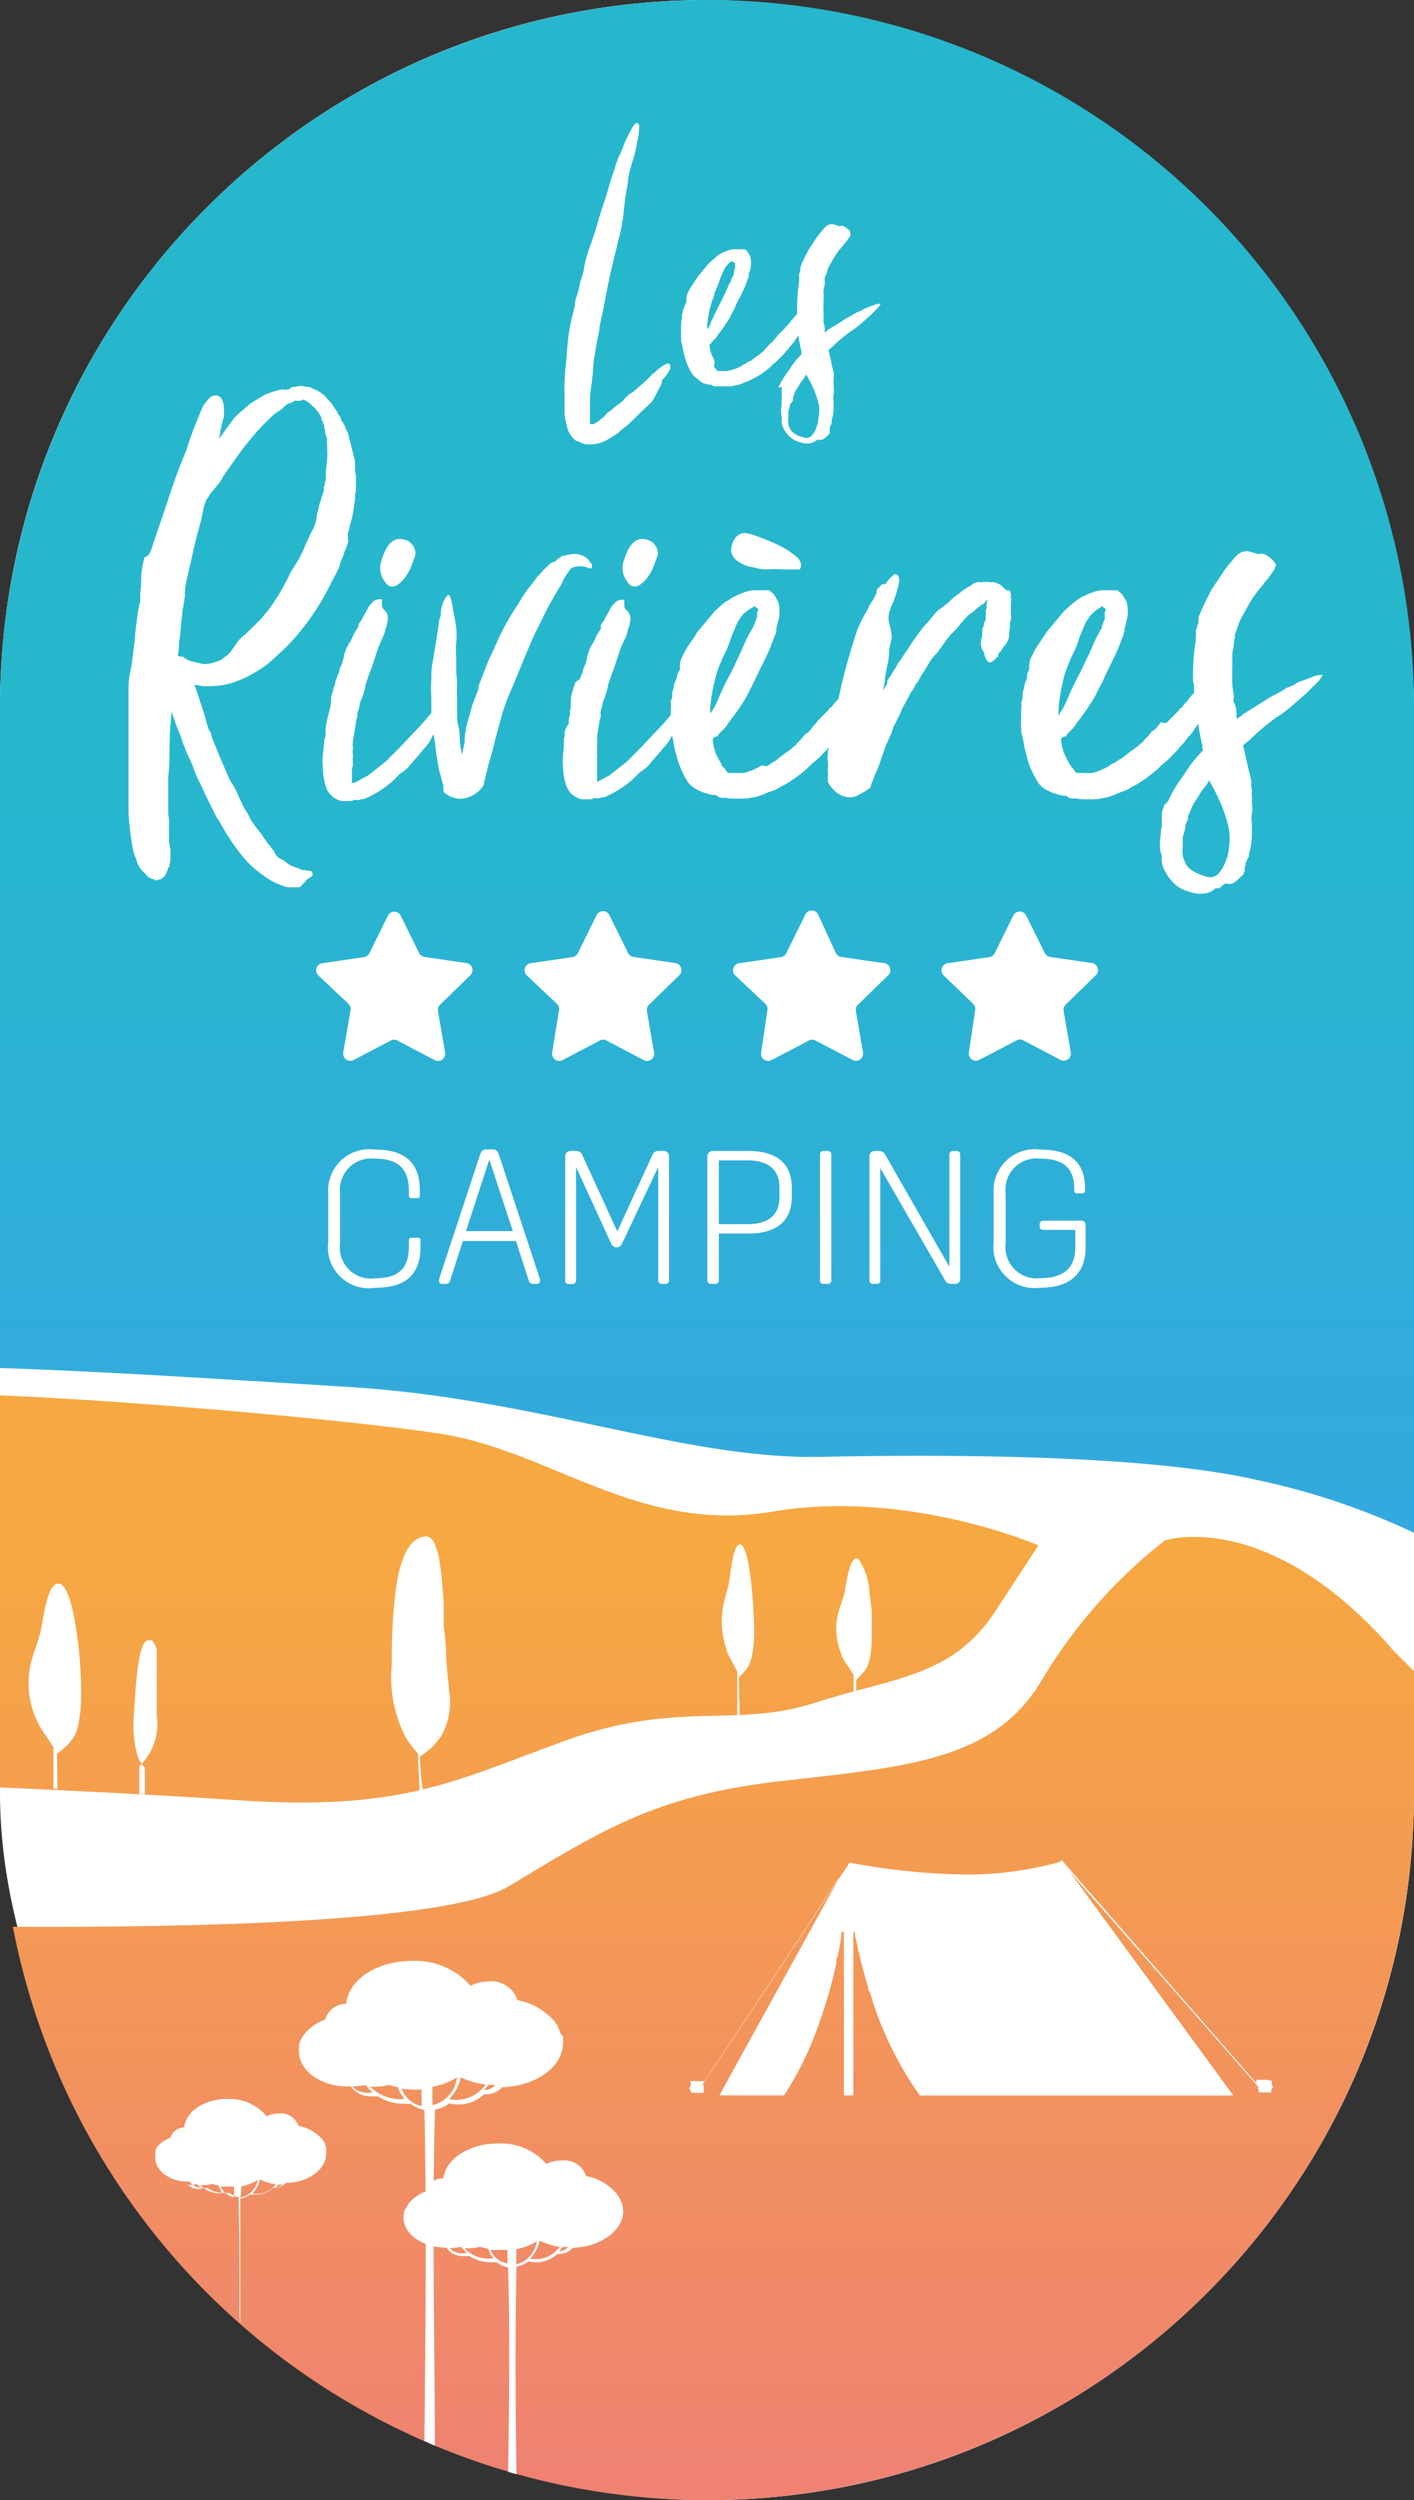 <svg xmlns="http://www.w3.org/2000/svg" xmlns:xlink="http://www.w3.org/1999/xlink" viewBox="0 0 81.2 143.54" width="81.2px" height="143.54px"><rect x="0" y="0" width="81.2" height="143.54" fill="#333333" stroke="none"/><defs><style>.a{fill:#fff;}.b{fill:url(#a);}.c{fill:url(#b);}.d{fill:url(#c);}</style><linearGradient id="a" x1="40.97" y1="88.74" x2="40.97" y2="142.09" gradientUnits="userSpaceOnUse"><stop offset="0" stop-color="#f6a841"/><stop offset="1" stop-color="#ef8272"/></linearGradient><linearGradient id="b" x1="29.81" y1="88.74" x2="29.81" y2="142.09" xlink:href="#a"/><linearGradient id="c" x1="40.6" y1="89.95" x2="40.6" gradientUnits="userSpaceOnUse"><stop offset="0" stop-color="#35a8e0"/><stop offset="0.52" stop-color="#26b7cd"/></linearGradient></defs><rect class="a" width="81.2" height="143.54" rx="40.6"/><path class="b" d="M79.74,94.44c-7.09-7.92-12.85-6-12.85-6a29.14,29.14,0,0,0-7,7.91c-2.73,4.75-7.84,5.08-15,5.9S34.68,105,29.23,108.29c-3.44,2.07-18.11,2.38-28.49,2.33A40.6,40.6,0,0,0,40.6,143.54h0a40.6,40.6,0,0,0,40.6-40.6v-7C80.6,95.34,80,94.79,79.74,94.44Z"/><path class="c" d="M32.5,99.92c6.41-2.32,9.7-.68,14.3-2.16s7.89-1.48,10.36-5.26l2.47-3.78s-7.51-3.25-15.24-1.94-12.72-3.49-19.13-4.47C21,81.64,8.47,80.46,0,80.11v22.51c4.06.18,9,.42,13.59.73C23.13,104,26.08,102.25,32.5,99.92Z"/><path class="d" d="M47.16,83.64C55,83.48,65.9,83.56,72,84.93A40.88,40.88,0,0,1,81.2,88V40.6A40.6,40.6,0,0,0,40.61,0h0A40.6,40.6,0,0,0,0,40.6V78.54c6.23.2,14.31.74,19.9,1.08C30.85,80.27,39.32,83.81,47.16,83.64Z"/><path class="a" d="M36.76,23.7l-.43.43a5.19,5.19,0,0,1-.49.43,2.75,2.75,0,0,0-.26.22,1.1,1.1,0,0,1-.25.19l-.33.2a1.41,1.41,0,0,1-.32.17,1.45,1.45,0,0,1-.29.11l-.36.06h-.41a2.11,2.11,0,0,1-.41-.17.43.43,0,0,1-.28-.17c-.06-.07-.12-.13-.17-.2a2.6,2.6,0,0,1-.13-.24,4.78,4.78,0,0,1-.14-.55,2,2,0,0,1-.07-.54V22.56a2.74,2.74,0,0,1,0-.5c0-.61.09-1.2.13-1.76s.09-1,.14-1.31a8,8,0,0,1,.17-.82,8,8,0,0,0,.17-.79c0-.18.09-.36.14-.54s.09-.37.13-.55.1-.31.14-.46a2.36,2.36,0,0,0,.1-.46,7.36,7.36,0,0,1,.31-1.13c.18-.52.35-1,.5-1.54s.31-1,.49-1.53c.07-.25.14-.51.22-.77s.17-.52.26-.77a1.33,1.33,0,0,1,.14-.41c0-.11.1-.25.17-.41s.13-.33.2-.51.28-.62.43-.89.27-.39.36-.34.09.17.08.39a3.57,3.57,0,0,1-.12.73,5.71,5.71,0,0,1-.18.82c-.08.28-.15.48-.19.62a6.27,6.27,0,0,0-.14.65c0,.27-.09.58-.14.92s-.09.74-.13,1.13a11.78,11.78,0,0,1-.21,1.16c-.09.34-.17.69-.25,1s-.17.71-.26,1.08c-.11.52-.22,1.05-.32,1.59s-.21,1.06-.33,1.58c0,.28-.09.55-.14.81s-.09.53-.13.8a6.31,6.31,0,0,0-.1.79c0,.27-.05.53-.07.78a7.14,7.14,0,0,0-.11,1.2v.58a2.33,2.33,0,0,0,0,.29,2,2,0,0,1,0,.25v.11a.19.19,0,0,1,.1,0l.1,0a1.78,1.78,0,0,0,.45-.31,1,1,0,0,0,.31-.31l.22-.15.22-.19.15-.12a.61.61,0,0,0,.16-.12,1.26,1.26,0,0,0,.24-.2.5.5,0,0,1,.15-.17,1,1,0,0,0,.15-.14,2.31,2.31,0,0,0,.48-.36l.45-.39.41-.41a.57.57,0,0,0,.13-.1,1.56,1.56,0,0,1,.28-.24,1.41,1.41,0,0,1,.34-.22c.11-.06.19-.07.24,0s.06.24-.07.44a2.67,2.67,0,0,1-.38.48A1,1,0,0,0,38,22a1.39,1.39,0,0,1-.15.3l-.21.41a1.83,1.83,0,0,1-.23.38Z"/><path class="a" d="M39.42,17.35a.24.24,0,0,0,0-.12.35.35,0,0,1,0-.12.68.68,0,0,1,.07-.27c0-.05,0-.09.07-.14s0-.09.07-.14l.22-.34a4,4,0,0,0,.22-.34l.51-.61a2,2,0,0,1,.28-.29l.3-.26,0,0a.2.2,0,0,1,.07-.06l.07-.05a2.91,2.91,0,0,1,.44-.2,1.18,1.18,0,0,1,.48-.1h.2s.12,0,.21,0l.07,0s.06,0,.06,0a.52.52,0,0,1,.24.27.65.65,0,0,1,.11.27,1.69,1.69,0,0,1,0,.45c0,.18-.08.32-.11.41v.1l0,0v0l0,.07a1,1,0,0,1-.07.17q-.1.3-.24.6c-.09.19-.18.38-.28.56s-.13.27-.18.39a3,3,0,0,1-.19.36,3.45,3.45,0,0,1-.22.43l-.26.39a2.07,2.07,0,0,0-.17.24l-.09.1a.48.48,0,0,1-.08.11.81.81,0,0,1-.17.23l-.21.21c0,.05,0,.07,0,.07l-.05,0,0,0s0,0-.05.06v0a1.83,1.83,0,0,0,.2.72.75.75,0,0,1,.07.12A.63.63,0,0,1,41,21a.09.09,0,0,1,0,.06,0,0,0,0,1,0,0l.1.1a.22.22,0,0,0,.14.14h.41s0,0,0,0,0,0,0,0h.1A2.54,2.54,0,0,0,42.6,21a.37.37,0,0,1,.14-.09.31.31,0,0,0,.13-.08l.18-.1.06,0,.07-.07.14-.1.14-.1a2.14,2.14,0,0,0,.27-.21l.1-.08a.17.17,0,0,0,.07-.09l.17-.17.14-.17.1-.07.07-.07.08-.1.09-.1.08-.1a.62.62,0,0,1,.09-.11l.38-.37,0-.07.07,0,.1-.14.1-.1a.23.23,0,0,0,.05-.07s0-.05.06-.07l.2-.24a.33.33,0,0,0,.1-.14l.07-.1.1-.1a.67.67,0,0,0,.11-.14,1,1,0,0,1,.24-.3c.11-.12.2-.16.27-.14a2.19,2.19,0,0,1-.07.65c0,.09-.05.17-.07.25s0,.17-.07.26a2.68,2.68,0,0,1-.12.24.82.82,0,0,1-.12.2.54.54,0,0,1-.06.11A.2.2,0,0,0,46,19l-.07.1a.43.43,0,0,0-.07.1.35.35,0,0,1-.07.12.75.75,0,0,1-.07.12,1,1,0,0,0-.13.21.35.35,0,0,0-.09.1.19.19,0,0,1-.08.07l-.07.1a.43.43,0,0,0-.07.1l-.17.18a1,1,0,0,1-.17.2l-.17.17-.07.07-.1.1-.17.14-.17.17c-.16.14-.32.26-.48.38a3.72,3.72,0,0,1-.52.3,1.91,1.91,0,0,1-.32.16,1.48,1.48,0,0,0-.29.12,2.33,2.33,0,0,1-.32.1l-.36.07h-.12a.25.25,0,0,1-.12,0h-.28a.13.13,0,0,0-.1,0,.41.41,0,0,0-.17,0,.35.35,0,0,1-.14,0,.34.34,0,0,1-.2-.1.14.14,0,0,1-.09,0l-.08,0-.34-.1L40,21.71a1,1,0,0,1-.24-.23,3,3,0,0,1-.27-.51,3.27,3.27,0,0,1-.17-.51,4.35,4.35,0,0,1-.11-.46,2.07,2.07,0,0,0-.1-.43.56.56,0,0,0,0-.17,1.16,1.16,0,0,1,0-.17.31.31,0,0,1,0-.17v-.38a.35.35,0,0,0,0-.2,1.8,1.8,0,0,0,.05-.19,1.11,1.11,0,0,0,0-.19,1.35,1.35,0,0,0,.06-.27,2,2,0,0,1,.11-.28A.58.58,0,0,1,39.42,17.35ZM40.59,19a.09.09,0,0,1,0-.06h0a2.32,2.32,0,0,0,.22-.36c0-.13.11-.25.15-.36s.23-.49.34-.7.23-.45.34-.7.14-.28.19-.41S42,16.15,42,16a2.55,2.55,0,0,0,.14-.24.09.09,0,0,0,0,0s0,0,0-.05v-.07h0a.46.46,0,0,1,.07-.21v0l0,0V15.1h0v0l0,0v0l0,0s-.06,0-.11-.07v0L42,15l-.19.16a1.46,1.46,0,0,0-.34.58,2.26,2.26,0,0,0-.17.43c-.05.14-.11.29-.17.42S41,16.91,41,17a4.14,4.14,0,0,0-.15.41,6.2,6.2,0,0,0-.24,1.33V19Z"/><path class="a" d="M44.69,22.27a4.51,4.51,0,0,1,.61-1,4.57,4.57,0,0,1,.72-.92.19.19,0,0,1,0-.1.26.26,0,0,0,0-.1,5.23,5.23,0,0,1-.12-.57,5.05,5.05,0,0,0-.12-.56l0-.1v-.07l0-.21,0-.06v-.11l0-.2a.13.13,0,0,0,0-.1v-.28a.46.46,0,0,1,0-.2v-.17a7.68,7.68,0,0,1,.11-1.3.07.07,0,0,1,0-.05s0,0,0-.05V16a.28.28,0,0,0,0-.12.35.35,0,0,1,0-.12.47.47,0,0,1,.07-.2s0-.08,0-.1a.34.34,0,0,0,0-.11c.07-.18.14-.35.22-.51l.26-.51.41-.62a2.32,2.32,0,0,1,.22-.3l.26-.31.1-.1a.52.52,0,0,1,.48-.11l.22.07a.15.15,0,0,0,.16,0c.15,0,.34.09.54.34v0l0,0v.07a.22.22,0,0,0,0,.1.09.09,0,0,1,0,.07l-.12.17a1.1,1.1,0,0,0-.09.14,1.26,1.26,0,0,0-.2.24,4.37,4.37,0,0,0-.69,1,2.49,2.49,0,0,0-.22.43c0,.15-.11.29-.15.43a.34.34,0,0,0,0,.1.26.26,0,0,1,0,.1.31.31,0,0,1,0,.11.25.25,0,0,0,0,.1,1.48,1.48,0,0,0-.07.44,2.42,2.42,0,0,1,0,.45c0,.16,0,.32,0,.47s0,.32,0,.48a.43.43,0,0,1,0,.17l0,.07v.07l0,0a1,1,0,0,1,.07.35.19.19,0,0,1,0,.11.27.27,0,0,0,0,.12l.1-.08a.35.35,0,0,0,.11-.09l.82-.51a3.38,3.38,0,0,1,.41-.24l.41-.24.22-.08.19-.12.22-.09.32-.12a1.63,1.63,0,0,1,.29-.08c.08,0,.12,0,.12,0s-.05.13-.17.24l-.44.45-.55.48a4.13,4.13,0,0,1-.55.41,8.38,8.38,0,0,0-1.09.92,1,1,0,0,0-.2.17.6.6,0,0,1,.06.24q.08.27.12.51t.12.51a.61.61,0,0,1,0,.24.58.58,0,0,1,0,.21,1.36,1.36,0,0,0,0,.2,1.66,1.66,0,0,1,0,.24,1.27,1.27,0,0,1,0,.39.9.9,0,0,0,0,.4v.48a2.82,2.82,0,0,1-.11.61.11.11,0,0,0,0,.07.26.26,0,0,1,0,.1l-.11.21a.07.07,0,0,1,0,.05s0,0,0,.05,0,0,0,.05a.09.09,0,0,1,0,0,.09.09,0,0,0,0,.05s0,0,0,.05,0,0,0,.05,0,0,0,.06l-.06.06-.07.07-.07.07-.07.07a.21.21,0,0,0-.08.05l-.09.05,0,0,0,0,0,0h0a.22.22,0,0,0-.1,0h-.21s0,.06-.14.11a.66.66,0,0,1-.37.1h-.14a2,2,0,0,1-.71-.24,1.63,1.63,0,0,1-.52-.58,1,1,0,0,1-.13-.38.29.29,0,0,1,0-.17.43.43,0,0,0,0-.17,1.56,1.56,0,0,1,0-.68,1.19,1.19,0,0,1,0-.31.89.89,0,0,1,0-.15,1,1,0,0,0,0-.16v0l0,0v-.07l0-.07,0-.14,0-.07a.07.07,0,0,0,0-.06Zm.68.92c0,.12-.06.26-.1.45V24a1.1,1.1,0,0,0,0,.3.49.49,0,0,0,.07.24c.07.25.34.45.82.58a.43.43,0,0,0,.43-.08,1.25,1.25,0,0,0,.25-.39A1.83,1.83,0,0,0,47,24a2,2,0,0,0,0-.86,6.8,6.8,0,0,0-.27-.8,8.48,8.48,0,0,0-.43-.84,2.52,2.52,0,0,1-.15.24l-.16.21c-.07.11-.13.22-.2.32a1.29,1.29,0,0,0-.17.33l-.07.17,0,.07a.13.13,0,0,0,0,.1l-.07.17,0,0Z"/><path class="a" d="M8.79,31.23c.31-.9.62-1.8.91-2.69s.62-1.78,1-2.68c.14-.45.28-.88.44-1.28s.32-.81.5-1.22l.1-.16a2.38,2.38,0,0,1,.26-.31.47.47,0,0,1,.63-.11c.21.18.28.59.21,1.25a.4.4,0,0,0-.06.16.32.32,0,0,1-.05.16c0,.14-.06.28-.08.44a1.68,1.68,0,0,1-.13.5.14.14,0,0,0,0-.11h.06a6,6,0,0,0,.36-.49c.11-.16.23-.32.37-.5s.1-.12.1-.16c.18-.17.34-.33.5-.46s.32-.28.49-.42l.78-.47a5.16,5.16,0,0,1,.94-.31c.07,0,.12-.05.16,0a.19.19,0,0,0,.1,0h.11a.18.18,0,0,0,.15-.06.44.44,0,0,1,.32-.1,1.19,1.19,0,0,1,.41-.05,1.1,1.1,0,0,0,.29.05.53.53,0,0,1,.29.1,1.81,1.81,0,0,1,.88.63,2,2,0,0,1,.32.39,1.45,1.45,0,0,0,.21.29.44.44,0,0,0,.15.26.9.9,0,0,1,.08.21.48.48,0,0,0,.13.21l.05.1.05.1a.83.83,0,0,0,.11.26.18.18,0,0,1,.05.11.54.54,0,0,0,.05.16s0,0,0,0,0,0,0,.05a.21.21,0,0,0,.05.16l.31,1.25a1.63,1.63,0,0,0,0,.31c0,.1,0,.21,0,.31a.69.69,0,0,1,.05.32v.62a.62.62,0,0,1-.05.31v.32l-.05.31a5.81,5.81,0,0,1-.26,1.2c0,.17-.07.32-.1.44S20,31,20,31.13a1,1,0,0,0-.08.2.9.9,0,0,1-.08.21,1.8,1.8,0,0,0-.08.21.86.86,0,0,1-.07.21,1.81,1.81,0,0,0-.16.42,2.05,2.05,0,0,1-.16.41l-.21.4c-.07.12-.13.25-.2.39a13.88,13.88,0,0,1-2,3,9.88,9.88,0,0,1-.78.81c-.28.26-.55.51-.83.75a8.53,8.53,0,0,1-1,.63,5.81,5.81,0,0,1-1.15.47,4.32,4.32,0,0,1-1.09.15,3.32,3.32,0,0,1-.47,0l-.47-.08.47,1.41q.11.31.18.6t.18.6a.46.46,0,0,1,.13.26,1.34,1.34,0,0,0,.08.26l.21.52.21.52c.17.38.34.78.52,1.2a2.87,2.87,0,0,0,.21.36,4.07,4.07,0,0,1,.21.37c.07.17.17.4.31.68a2.56,2.56,0,0,0,.23.44,2,2,0,0,1,.24.44,4.79,4.79,0,0,0,.31.47l.37.47a2.55,2.55,0,0,0,.26.37s0,.08.1.15a1,1,0,0,1,.16.21,1.45,1.45,0,0,1,.21.29,1.13,1.13,0,0,0,.2.29l.16.1.21.1a2.75,2.75,0,0,0,.36.27l.53.2a.36.36,0,0,0,.2.06.69.69,0,0,1,.26.05s0,0,.11,0,0,0,0,0,0,0,.05,0,.11.12.11.16v.1a1,1,0,0,1-.21.16.46.46,0,0,0-.18.16l-.19.2-.1.11a.19.19,0,0,1-.1.05.18.18,0,0,0-.11,0,.19.19,0,0,0-.1,0,.35.35,0,0,1-.16,0h-.26a3.57,3.57,0,0,1-1.41-.68,5.39,5.39,0,0,1-1.12-1,11.58,11.58,0,0,1-.86-1.17,6.79,6.79,0,0,1-.36-.6c-.11-.19-.23-.39-.37-.6l-.62-1.25c-.11-.25-.22-.49-.34-.73a6.26,6.26,0,0,1-.34-.79,6.33,6.33,0,0,0-.26-.62,3.36,3.36,0,0,1-.26-.63,1.59,1.59,0,0,1-.16-.41,2.41,2.41,0,0,0-.16-.42c-.07-.17-.14-.36-.21-.55s-.13-.39-.2-.6v-.1c-.07.62-.12,1.26-.13,1.9s0,1.28-.08,1.9v2.14a3.15,3.15,0,0,1,.05.52,3,3,0,0,0,0,.52,4,4,0,0,0,0,.5,3.23,3.23,0,0,0,.08.5v.41a1.68,1.68,0,0,1-.06.47v.11s-.05,0-.05.05a0,0,0,0,1,0,0v0l-.05.05a.18.18,0,0,1,0,.11.14.14,0,0,0-.06.1l-.1.21a1,1,0,0,1-.26.21.25.25,0,0,0-.16.05H9c-.07,0-.1,0-.1-.05a.74.74,0,0,1-.58-.36,1.33,1.33,0,0,1-.47-.73,3.39,3.39,0,0,1-.26-.89,17.63,17.63,0,0,1-.21-1.83c0-.62,0-1.23,0-1.82,0-1.08,0-2.1,0-3.08s0-1.73,0-2.29.13-1,.19-1.41.11-.92.18-1.41c0-.34.07-.68.1-1a9.81,9.81,0,0,1,.16-1,.54.54,0,0,0,.05-.21.54.54,0,0,1,0-.21.75.75,0,0,1,0-.2.76.76,0,0,0,0-.21.54.54,0,0,0,.05-.21.41.41,0,0,1,0-.21.76.76,0,0,1,0-.21,1.49,1.49,0,0,0,0-.21,8.54,8.54,0,0,1,.18-1C8.59,31.92,8.69,31.58,8.79,31.23Zm2.76-1.36c-.17.6-.33,1.2-.46,1.8l-.42,1.85-.05.32a.48.48,0,0,1,0,.18.48.48,0,0,0,0,.18l-.1.68a.84.84,0,0,0-.05.31,1.8,1.8,0,0,1-.05.37l-.06.73c0,.21-.06.42-.08.65s0,.46-.07.7a.14.14,0,0,1,.1.06l.11,0,.05,0h.05l.1.1.11.06a1.63,1.63,0,0,0,.44.15l.5.11a1.53,1.53,0,0,0,.67-.11,1,1,0,0,0,.47-.21.69.69,0,0,1,.21-.15l.11-.11.1-.1.31-.44a2.8,2.8,0,0,1,.32-.4,2.77,2.77,0,0,0,.36-.31l.37-.36.34-.34a2.49,2.49,0,0,0,.28-.34,3.07,3.07,0,0,0,.29-.34l.23-.34c.14-.21.28-.43.42-.68a11.86,11.86,0,0,0,.57-1.09c.14-.21.27-.42.4-.63a6,6,0,0,0,.33-.67c.07-.18.14-.33.21-.47s.14-.3.21-.47a2.06,2.06,0,0,0,.31-.84c0-.17.07-.34.11-.52a2.55,2.55,0,0,1,.15-.52c0-.1.07-.22.11-.34a1.6,1.6,0,0,0,.05-.39.35.35,0,0,0,.05-.18.38.38,0,0,1,.06-.19v-.36c0-.28.06-.54.07-.78a4.11,4.11,0,0,0,0-.78.58.58,0,0,0,0-.19.5.5,0,0,1,0-.18v-.16l-.06-.1V25l-.05-.16v-.16l-.05-.1V24.5a.11.11,0,0,1,0-.07s0-.05-.06-.08v-.11a.34.34,0,0,1-.1-.26,2.12,2.12,0,0,0-.52-.68,1.47,1.47,0,0,0-.52-.36A.6.6,0,0,1,17,23a.33.33,0,0,0-.23.11.85.85,0,0,0-.47.26,1.62,1.62,0,0,1-.42.31,3.34,3.34,0,0,0-.41.36l-.42.42a17.49,17.49,0,0,0-1.41,1.72l-.78,1.1a2.87,2.87,0,0,1-.21.36,1.48,1.48,0,0,1-.21.26,2.26,2.26,0,0,1-.23.29,1.28,1.28,0,0,0-.24.34l-.15.21v.05a2.05,2.05,0,0,0-.16.55C11.62,29.52,11.59,29.7,11.55,29.87Z"/><path class="a" d="M18.75,41.55a.67.67,0,0,1,.05-.26.54.54,0,0,1,.05-.21l.06-.26.05-.2.05-.27a.22.22,0,0,1,0-.1.36.36,0,0,0,0-.1c0-.18.09-.4.16-.68a1.34,1.34,0,0,0,.08-.26.61.61,0,0,1,.08-.26,2.05,2.05,0,0,1,.15-.37.85.85,0,0,1,.11-.36,4.92,4.92,0,0,0,.15-.47c0-.14.07-.28.11-.42a2,2,0,0,1,.18-.36,2.61,2.61,0,0,0,.18-.32,1.82,1.82,0,0,1,.13-.28,3.31,3.31,0,0,1,.18-.29.35.35,0,0,0,.06-.16.32.32,0,0,1,.05-.15,1.25,1.25,0,0,0,.23-.37l.29-.52a.59.59,0,0,1,.13-.18l.18-.19a.66.66,0,0,1,.47-.1v.1s0,.07,0,.08,0,.06,0,.13,0,.19.18.34a.64.64,0,0,1,.13.65c0,.14-.07.28-.1.42a2.91,2.91,0,0,1-.16.47,7.18,7.18,0,0,0-.36.89l-.31.94a2.66,2.66,0,0,0-.16.41l-.16.47c0,.18-.07.32-.1.45s-.09.26-.16.44-.06.2-.08.29a1.9,1.9,0,0,1-.07.28.53.53,0,0,0-.06.26.5.5,0,0,1-.05.26l-.15.94-.06.31a.57.57,0,0,1,0,.16.35.35,0,0,0,0,.16,1.49,1.49,0,0,1,0,.21.75.75,0,0,0,0,.2.58.58,0,0,1,0,.19.9.9,0,0,0,0,.18V44l-.05.11v.83h-.06a.54.54,0,0,0,.21,0l.39-.21.39-.21.79-.62a3.46,3.46,0,0,0,.46-.42l.21-.21.11-.1.1-.11c.18-.17.34-.35.5-.52s.32-.35.49-.52.41-.43.6-.65l.55-.65a1.31,1.31,0,0,0,.26-.32,1.85,1.85,0,0,0,.16-.18,2.4,2.4,0,0,1,.21-.23c.2-.14.31-.2.31-.16s0,.35-.16.83a4.19,4.19,0,0,1-.26.63c-.1.21-.21.4-.31.57a2.31,2.31,0,0,0-.42.58,2,2,0,0,1-.42.57c-.14.17-.27.34-.41.49l-.42.5a2.25,2.25,0,0,1-.52.42l-.47.47c-.21.17-.42.33-.63.47a6.8,6.8,0,0,1-.73.41l-.13.06a.35.35,0,0,0-.13.05l-.13,0-.13.05h-.1s0,0-.11,0a.25.25,0,0,0-.2.06h-.58a1.22,1.22,0,0,1-.91-.81,3.79,3.79,0,0,1-.18-1.07V44a2.51,2.51,0,0,1,0-.62l.05-.52.05-.47a.42.42,0,0,0,.06-.21A.41.41,0,0,1,18.7,42,1.22,1.22,0,0,1,18.75,41.55Zm5.11-9.75c0,.11-.1.29-.18.55a2.79,2.79,0,0,1-.37.73,1.72,1.72,0,0,1-.52.52.47.47,0,0,1-.6-.08,2.57,2.57,0,0,1-.26-.41,1.37,1.37,0,0,1,0-1c.28-.9.69-1.28,1.25-1.14A.84.84,0,0,1,23.86,31.8Z"/><path class="a" d="M32.78,32.64c-.11.14-.2.28-.29.42a2.48,2.48,0,0,0-.24.46c-.1.18-.2.33-.28.47a4.49,4.49,0,0,0-.24.42,8.62,8.62,0,0,0-.49.91c-.16.33-.32.67-.5,1-.28.63-.55,1.26-.81,1.9s-.53,1.28-.8,1.91c-.14.38-.27.76-.37,1.14s-.21.77-.31,1.15l-.18.73c-.06.21-.12.42-.19.63-.1.41-.21.85-.31,1.3v0a1.68,1.68,0,0,1-1.3.78,1.42,1.42,0,0,1-1-.41.63.63,0,0,0,0-.16.32.32,0,0,1,0-.16l-.05-.15-.05-.21a2.33,2.33,0,0,0-.11-.37,12.77,12.77,0,0,1-.23-1.33c-.05-.43-.12-.89-.18-1.38a7.77,7.77,0,0,1-.08-.83q0-.42,0-.84a6.84,6.84,0,0,1,0-1c0-.33,0-.65.07-1s.13-.75.19-1.12.11-.74.18-1.12a.65.65,0,0,1,.05-.29.48.48,0,0,0,.05-.28,2.16,2.16,0,0,1,.16-.68c.14-.28.24-.4.31-.37s.19.42.26,1a7.65,7.65,0,0,1,.16.88,3.91,3.91,0,0,1,0,.84,4.88,4.88,0,0,0,0,.86c0,.29,0,.58,0,.86a7.43,7.43,0,0,1,.05.78,7.43,7.43,0,0,0,0,.78q0,.42,0,.78c0,.25,0,.51.08.79s.06.54.08.8a3.8,3.8,0,0,0,.13.81l.05-.31.05-.21.05-.26a.76.76,0,0,1,0-.21.75.75,0,0,0,0-.21.44.44,0,0,0,.06-.23.47.47,0,0,1,.05-.24A3,3,0,0,1,27,41v-.1l.05-.11.05-.26a2.92,2.92,0,0,0,.16-.42l.16-.41a.18.18,0,0,0,.05-.11.16.16,0,0,1,0-.1l.05-.21q.21-.52.39-1a9.8,9.8,0,0,1,.45-1,14.08,14.08,0,0,1,1.2-2.3c.14-.21.27-.42.39-.62a4.81,4.81,0,0,1,.44-.63l.47-.62c.1-.11.2-.21.29-.32a1.37,1.37,0,0,1,.28-.26.85.85,0,0,1,.32-.26.15.15,0,0,1,.08,0l.07-.05A.73.73,0,0,1,32.2,32l0-.05a.18.18,0,0,0,.11-.05.11.11,0,0,0,.08,0,.08.08,0,0,1,.07,0,.36.36,0,0,1,.21-.05,1.21,1.21,0,0,1,.79.05,1.06,1.06,0,0,1,.31.21c.07.07.1.12.1.16l.11.1a.25.25,0,0,1,0,.16c0,.07,0,.1,0,.1s-.06,0-.08,0a.11.11,0,0,0-.08,0,.76.76,0,0,0-.31-.1,1.22,1.22,0,0,0-.42,0A1,1,0,0,0,32.78,32.64Z"/><path class="a" d="M32.67,41.55a.67.67,0,0,1,0-.26.42.42,0,0,1,.06-.21l0-.26.05-.2,0-.27a.22.22,0,0,1,0-.1.18.18,0,0,0,0-.1c0-.18.09-.4.16-.68a1.34,1.34,0,0,0,.08-.26A.8.8,0,0,1,33.3,39a2.05,2.05,0,0,1,.15-.37.85.85,0,0,1,.11-.36,3.11,3.11,0,0,0,.15-.47c0-.14.07-.28.11-.42A2,2,0,0,1,34,37a2.61,2.61,0,0,0,.18-.32,1.82,1.82,0,0,1,.13-.28l.19-.29a.47.47,0,0,0,0-.16.32.32,0,0,1,.05-.15,1.25,1.25,0,0,0,.23-.37l.29-.52a.83.83,0,0,1,.13-.18l.18-.19a.66.66,0,0,1,.47-.1v.1s0,.07,0,.08,0,.06,0,.13,0,.19.19.34a.66.66,0,0,1,.13.65c0,.14-.07.28-.11.42a2.79,2.79,0,0,1-.15.47,5.93,5.93,0,0,0-.37.89l-.31.94a2.66,2.66,0,0,0-.16.41l-.16.47c0,.18-.07.32-.1.45a4.23,4.23,0,0,1-.16.44,1.74,1.74,0,0,0-.07.29l-.08.28a.53.53,0,0,0,0,.26.5.5,0,0,1-.06.26l-.15.94,0,.31a.32.32,0,0,1,0,.16.35.35,0,0,0,0,.16,1.49,1.49,0,0,1,0,.21.75.75,0,0,0,0,.2.58.58,0,0,1,0,.19.9.9,0,0,0,0,.18V44l0,.11v.83H34a.54.54,0,0,0,.21,0l.39-.21.39-.21.79-.62a4.08,4.08,0,0,0,.47-.42l.2-.21.11-.1.1-.11c.18-.17.34-.35.5-.52s.32-.35.49-.52.41-.43.6-.65l.55-.65A1.31,1.31,0,0,0,39,40.3a1.07,1.07,0,0,0,.16-.18,2.4,2.4,0,0,1,.21-.23c.21-.14.31-.2.31-.16s0,.35-.16.83a4.19,4.19,0,0,1-.26.63c-.1.21-.21.4-.31.57a2.59,2.59,0,0,0-.42.58,2.22,2.22,0,0,1-.41.57c-.14.17-.28.34-.42.49l-.42.5a2.25,2.25,0,0,1-.52.42l-.47.47c-.21.17-.42.33-.63.47a6,6,0,0,1-.73.41l-.13.06a.35.35,0,0,0-.13.05l-.13,0-.13.05h-.1s0,0-.1,0-.18,0-.21.06h-.58a1.22,1.22,0,0,1-.91-.81,3.79,3.79,0,0,1-.18-1.07V44a3.13,3.13,0,0,1,0-.62l.05-.52,0-.47a.42.42,0,0,0,.06-.21.41.41,0,0,1,0-.21A1.22,1.22,0,0,1,32.67,41.55Zm5.11-9.75c0,.11-.1.29-.18.55a2.79,2.79,0,0,1-.37.73,1.72,1.72,0,0,1-.52.52.47.47,0,0,1-.6-.08,2.57,2.57,0,0,1-.26-.41,1.37,1.37,0,0,1,0-1c.28-.9.7-1.28,1.25-1.14A.84.84,0,0,1,37.78,31.8Z"/><path class="a" d="M39,38.53a.49.49,0,0,0,.05-.18.49.49,0,0,1,0-.19.93.93,0,0,1,.11-.41l.1-.21.11-.21a5.13,5.13,0,0,1,.34-.52c.12-.17.23-.35.33-.52l.79-.94a2.92,2.92,0,0,1,.41-.44c.14-.13.3-.26.47-.4l.06,0a.39.39,0,0,1,.1-.08.3.3,0,0,0,.1-.07,4.56,4.56,0,0,1,.68-.32,1.91,1.91,0,0,1,.73-.15h.31c.07,0,.18,0,.32,0l.1,0c.07,0,.11,0,.11.05a.91.91,0,0,1,.36.42.93.93,0,0,1,.16.42,2.58,2.58,0,0,1,0,.68c-.07.27-.13.48-.16.62v.16l0,.05v0l-.05.11a1.09,1.09,0,0,1-.11.26,7.82,7.82,0,0,1-.36.91c-.14.3-.28.58-.42.86l-.29.6a5.68,5.68,0,0,1-.28.55,5.6,5.6,0,0,1-.34.65l-.39.6a1.81,1.81,0,0,0-.26.36.63.63,0,0,0-.13.16l-.13.16a1.22,1.22,0,0,1-.27.36l-.31.31c0,.07-.06.11-.08.11l-.08,0a.11.11,0,0,1-.07.05s-.05,0-.08.11v0a2.62,2.62,0,0,0,.31,1.09l.11.19a1.45,1.45,0,0,1,.1.18.16.16,0,0,1,0,.1s.05,0,.05,0l.16.16a.32.32,0,0,0,.21.21h.63s0,0,0,0,0,0,.05,0h.16a3.7,3.7,0,0,0,1-.42A.48.48,0,0,1,44,44a.48.48,0,0,0,.21-.13l.26-.16.1-.05.1-.1.21-.16.21-.16a2.49,2.49,0,0,0,.42-.31.69.69,0,0,1,.16-.13.38.38,0,0,0,.1-.13l.26-.26.21-.26.16-.1.1-.11a.69.69,0,0,0,.13-.16,1.07,1.07,0,0,1,.13-.15.69.69,0,0,0,.13-.16,1.07,1.07,0,0,1,.13-.15l.57-.58.06-.1.1-.05.16-.21.15-.16a.35.35,0,0,0,.08-.1.76.76,0,0,1,.08-.11l.31-.36a1,1,0,0,0,.16-.21l.1-.16.16-.15.16-.21a1.9,1.9,0,0,1,.36-.47c.18-.18.31-.25.42-.21a3.29,3.29,0,0,1-.11,1c0,.14-.07.27-.1.39s-.07.25-.1.39l-.19.37a2.48,2.48,0,0,1-.18.31.74.74,0,0,1-.1.16A.48.48,0,0,0,49,41a.74.74,0,0,1-.1.16.55.55,0,0,0-.11.16,1.45,1.45,0,0,1-.1.18.77.77,0,0,0-.1.18,1.18,1.18,0,0,0-.21.31.63.63,0,0,0-.13.16.29.29,0,0,1-.13.1.55.55,0,0,1-.11.16.74.74,0,0,0-.1.16l-.26.26a2.18,2.18,0,0,1-.26.31l-.26.26-.11.11-.16.15-.26.21-.26.26a7.59,7.59,0,0,1-.73.57,5,5,0,0,1-.78.47,2.2,2.2,0,0,1-.49.24,3,3,0,0,0-.45.18,4,4,0,0,1-.49.16l-.55.1a.48.48,0,0,0-.18,0,.52.52,0,0,1-.18,0h-.42a.25.25,0,0,0-.16,0,1,1,0,0,0-.26-.05.54.54,0,0,1-.21,0,.43.43,0,0,1-.31-.16.19.19,0,0,1-.13,0,.31.31,0,0,0-.13,0l-.52-.16a3.43,3.43,0,0,1-.47-.23,1.48,1.48,0,0,1-.37-.34,4.66,4.66,0,0,1-.41-.78,4.36,4.36,0,0,1-.26-.79,4.68,4.68,0,0,1-.16-.7,4.74,4.74,0,0,0-.16-.65c0-.07,0-.16,0-.26a1.48,1.48,0,0,1,0-.26.67.67,0,0,1,0-.26v-.58a.8.8,0,0,0,0-.31c0-.1.06-.2.08-.29a1.23,1.23,0,0,0,0-.28,1.82,1.82,0,0,0,.11-.42,2.92,2.92,0,0,1,.16-.42A.76.76,0,0,1,39,38.53Zm1.77,2.55a.19.19,0,0,1,0-.1h0a2.64,2.64,0,0,0,.34-.55q.13-.28.24-.54c.17-.39.34-.74.52-1.07s.34-.69.52-1.07c.1-.21.2-.42.29-.63s.18-.42.28-.62a4.07,4.07,0,0,0,.21-.37.1.1,0,0,0,.05-.08.21.21,0,0,1,.06-.08v-.1h.05a.76.76,0,0,1,.1-.31v-.05l.05-.06v-.36h.06V35l0-.06v0l0,0s-.09,0-.16-.1v-.06L43,35l-.29.23a2.43,2.43,0,0,0-.52.89,5.18,5.18,0,0,0-.26.65,4.2,4.2,0,0,1-.26.65c-.11.21-.2.42-.29.63s-.16.42-.23.63a10.23,10.23,0,0,0-.37,2v.36Zm2-10.48a3.28,3.28,0,0,1,.76.21,12.21,12.21,0,0,1,1.2.5,4.58,4.58,0,0,1,1,.65c.27.24.34.49.2.73-.34,0-.67,0-1,0a6,6,0,0,0-.86,0,2.37,2.37,0,0,1-.75-.11,2.06,2.06,0,0,1-1-.39.83.83,0,0,1-.34-.65Q42.12,30.66,42.73,30.6Z"/><path class="a" d="M56.34,37.07a.44.44,0,0,1,0-.26h0a.13.13,0,0,0,0-.11s0-.06.06-.1v-.26a.54.54,0,0,0,0-.21l.1-.21v-.1c0-.07,0-.11.06-.11l.05-.2v-.27a.14.14,0,0,0,0-.1V35l.05-.06v-.1a.16.16,0,0,1,0-.1.54.54,0,0,1,.06-.27v0h-.06l-.15.16v.05h-.05s0,0-.06,0l-.05.06a.3.3,0,0,1-.1.07l-.11.08-.23.21-.29.21c-.17.17-.33.35-.47.52a5.52,5.52,0,0,1-.47.52,4.41,4.41,0,0,0-.47.58c-.14.2-.28.4-.41.57a2.46,2.46,0,0,0-.45.57q-.18.31-.39.63a2.48,2.48,0,0,0-.18.31.86.86,0,0,1-.18.26l-.16.31a1.26,1.26,0,0,0-.21.32q-.1.21-.21.39l-.21.39-.15.36-.11.21-.1.21-.16.31-.1.32-.16.36-.15.32-.32.93c-.07.21-.15.41-.23.6a5.36,5.36,0,0,0-.24.6.79.79,0,0,0-.1.32,5.66,5.66,0,0,1-.73.44,1,1,0,0,1-.73.08,1.47,1.47,0,0,1-.6-.34,2.26,2.26,0,0,1-.39-.5v0a.48.48,0,0,0,0-.18.9.9,0,0,1,0-.18.76.76,0,0,0,0-.21.76.76,0,0,1,0-.21,2.42,2.42,0,0,0,0-.39,1,1,0,0,1,0-.39,1.17,1.17,0,0,1,.06-.42l.05-.37.16-.73c.13-.73.28-1.45.44-2.16s.34-1.42.55-2.11c.13-.45.27-.9.41-1.33A8.4,8.4,0,0,1,49.82,35a2.62,2.62,0,0,1,.27-.49,3,3,0,0,0,.26-.5.12.12,0,0,1,0-.1s0-.09.1-.16.16-.21.26-.21.13,0,.19-.07a1.08,1.08,0,0,1,.18-.24l.21-.21c.07-.07.15-.07.26,0a.48.48,0,0,1,.08.37,3.78,3.78,0,0,1-.13.57,5.39,5.39,0,0,1-.24.68,4,4,0,0,0-.18.47,1.29,1.29,0,0,0,0,.75,2.83,2.83,0,0,1,.13.81,3.61,3.61,0,0,0-.15.65A4.54,4.54,0,0,1,51,38q-.11.47-.18.93c0,.32-.1.58-.13.79v-.06c.14-.2.22-.34.26-.41a.58.58,0,0,0,0-.13A.58.58,0,0,1,51,39a.38.38,0,0,0,.08-.11l.08-.1a1.45,1.45,0,0,1,.1-.18l.11-.19a.48.48,0,0,0,.13-.21.52.52,0,0,1,.13-.2l.63-.94c.13-.21.27-.41.41-.6s.28-.38.42-.55a4.26,4.26,0,0,0,.39-.44,5.51,5.51,0,0,1,.39-.45,3,3,0,0,0,.39-.28,3.64,3.64,0,0,0,.39-.34,1.68,1.68,0,0,1,.21-.18l.26-.19a2.45,2.45,0,0,1,.63-.41.73.73,0,0,1,.21-.16.21.21,0,0,0,.15-.05h.11l0,0a.48.48,0,0,0,.18,0,.54.54,0,0,1,.19,0,.27.27,0,0,1,.2,0,.75.75,0,0,0,.21,0,1,1,0,0,1,.52.21l.26.26h.06a.08.08,0,0,1,.07,0,.11.11,0,0,0,.08,0s0,.06,0,.06a.14.14,0,0,0,.06.1v.26a.46.46,0,0,1,0,.26v.78a.32.32,0,0,1,0,.21l-.06.26v.11a.12.12,0,0,1,0,.1.63.63,0,0,1-.05.26.85.85,0,0,1,0,.32,1.16,1.16,0,0,1-.31.52l-.06.1-.05.05s0,.09-.1.16-.06.06-.06.08,0,0-.05.08a.18.18,0,0,0,0,.07.15.15,0,0,1-.05.08s-.06,0-.08,0,0,0,0,.08l-.2.15c-.11.07-.2.07-.26,0s-.18-.24-.21-.52A.82.82,0,0,1,56.34,37.07Z"/><path class="a" d="M59.05,38.53a.38.38,0,0,0,.06-.18.36.36,0,0,1,0-.19.91.91,0,0,1,.1-.41l.11-.21.1-.21c.1-.17.22-.35.34-.52s.23-.35.34-.52l.78-.94a3.57,3.57,0,0,1,.42-.44c.14-.13.29-.26.47-.4l0,0,.1-.08a.34.34,0,0,0,.11-.07,4.09,4.09,0,0,1,.68-.32,1.87,1.87,0,0,1,.73-.15h.31c.07,0,.17,0,.31,0l.1,0c.07,0,.11,0,.11.05a.91.91,0,0,1,.36.42.82.82,0,0,1,.16.42,2.58,2.58,0,0,1,0,.68c-.07.27-.12.48-.16.62v.16l-.05.05v0l0,.11a.89.89,0,0,1-.1.26c-.11.31-.23.61-.37.91s-.28.58-.42.86-.2.41-.28.6-.19.37-.29.55a4.39,4.39,0,0,1-.34.65l-.39.6a3.55,3.55,0,0,0-.26.36,1,1,0,0,0-.13.16,1,1,0,0,1-.13.16,1.38,1.38,0,0,1-.26.36l-.31.31c0,.07-.07.11-.08.11a.15.15,0,0,0-.08,0s-.06.05-.08.05,0,0-.08.11v0a2.63,2.63,0,0,0,.32,1.09,1.14,1.14,0,0,0,.1.19,1.45,1.45,0,0,1,.1.18.14.14,0,0,1,.06.1,0,0,0,0,1,0,0l.15.16a.32.32,0,0,0,.21.21h.63s0,0,0,0,0,0,.05,0h.16a3.58,3.58,0,0,0,1-.42.48.48,0,0,1,.21-.13.48.48,0,0,0,.21-.13l.26-.16.1-.05.11-.1.21-.16.21-.16a2.77,2.77,0,0,0,.41-.31.69.69,0,0,1,.16-.13.29.29,0,0,0,.1-.13l.26-.26.21-.26.16-.1.1-.11a.49.49,0,0,0,.13-.16,1.07,1.07,0,0,1,.13-.15A.49.49,0,0,0,67,41.5a.79.79,0,0,1,.14-.15l.57-.58.05-.1.1-.05.16-.21.16-.16.08-.1a.34.34,0,0,1,.07-.11l.32-.36a.69.69,0,0,0,.15-.21l.11-.16.15-.15a1.8,1.8,0,0,0,.16-.21,1.75,1.75,0,0,1,.37-.47c.17-.18.31-.25.41-.21a3.12,3.12,0,0,1-.1,1c0,.14-.07.27-.11.39s-.07.25-.1.39l-.18.37a2.59,2.59,0,0,1-.19.31.74.74,0,0,1-.1.16.48.48,0,0,0-.1.15.74.74,0,0,1-.11.16.55.55,0,0,0-.1.16,1.42,1.42,0,0,1-.11.18,1.45,1.45,0,0,0-.1.18,1.18,1.18,0,0,0-.21.31,1,1,0,0,0-.13.16.29.29,0,0,1-.13.1.55.55,0,0,1-.1.16.74.74,0,0,0-.11.16l-.26.26a1.32,1.32,0,0,1-.26.31l-.26.26-.1.11-.16.15-.26.21-.26.26c-.25.21-.49.4-.73.57a6.21,6.21,0,0,1-.78.47,2.26,2.26,0,0,1-.5.24,2.53,2.53,0,0,0-.44.18,4.08,4.08,0,0,1-.5.16l-.55.1a.48.48,0,0,0-.18,0,.5.5,0,0,1-.18,0h-.42a.23.23,0,0,0-.15,0,1.12,1.12,0,0,0-.27-.05.49.49,0,0,1-.2,0,.45.45,0,0,1-.32-.16.19.19,0,0,1-.13,0,.31.31,0,0,0-.13,0l-.52-.16a4.12,4.12,0,0,1-.47-.23,1.29,1.29,0,0,1-.36-.34,5.5,5.5,0,0,1-.42-.78,4.36,4.36,0,0,1-.26-.79,6.36,6.36,0,0,1-.16-.7,3.61,3.61,0,0,0-.15-.65,1.38,1.38,0,0,0,0-.26,1.48,1.48,0,0,1,0-.26.67.67,0,0,1,0-.26v-.58a.64.64,0,0,0,0-.31,1.82,1.82,0,0,0,.08-.29,1.2,1.2,0,0,0,0-.28,1.63,1.63,0,0,0,.1-.42,2.92,2.92,0,0,1,.16-.42A.76.76,0,0,1,59.05,38.53Zm1.78,2.55a.14.14,0,0,1,.05-.1h-.05a2.59,2.59,0,0,0,.33-.55q.14-.28.24-.54c.17-.39.35-.74.52-1.07s.35-.69.52-1.07c.11-.21.2-.42.29-.63s.18-.42.29-.62a4.13,4.13,0,0,0,.2-.37s.06-.06.06-.08a.15.15,0,0,1,0-.08v-.1h.05a.82.82,0,0,1,.11-.31v-.05l0-.06v-.36h.05V35l0-.06v0l0,0s-.09,0-.16-.1v-.06L63,35a2.89,2.89,0,0,0-.28.23,2.44,2.44,0,0,0-.53.89,5.18,5.18,0,0,0-.26.65,3.39,3.39,0,0,1-.26.65c-.1.21-.2.42-.28.63s-.17.42-.24.63a11,11,0,0,0-.36,2v.36Z"/><path class="a" d="M67.08,46A7.6,7.6,0,0,1,68,44.47a6.87,6.87,0,0,1,1.1-1.4.4.4,0,0,1-.06-.16.34.34,0,0,0,0-.16c-.07-.27-.13-.56-.18-.86s-.11-.58-.18-.86l-.06-.15v-.11l0-.31-.05-.11V40.2l0-.31a.23.23,0,0,0,0-.16v-.42a.63.63,0,0,1-.06-.31v-.26a12.41,12.41,0,0,1,.16-2,.1.1,0,0,1,0-.08.15.15,0,0,0,0-.08v-.16a.35.35,0,0,0,0-.18.38.38,0,0,1,.06-.18.76.76,0,0,1,.1-.31.32.32,0,0,1,0-.16.57.57,0,0,0,0-.16c.11-.27.22-.53.34-.78l.39-.78.63-.94a3.33,3.33,0,0,1,.34-.47c.12-.14.25-.29.39-.47l.16-.15a.76.76,0,0,1,.73-.16l.33.1a.25.25,0,0,0,.24,0c.24,0,.52.14.83.53v.05l.06,0v.1a.4.4,0,0,0-.06.16.16.16,0,0,1-.05.1l-.18.27a1.13,1.13,0,0,0-.13.2,1.83,1.83,0,0,0-.31.37,6.78,6.78,0,0,0-1.05,1.56,3.67,3.67,0,0,0-.34.65l-.23.66a.32.32,0,0,0,0,.15.35.35,0,0,1-.06.16.37.37,0,0,1,0,.16.28.28,0,0,0,0,.15,2.49,2.49,0,0,0-.1.68,5.74,5.74,0,0,1,0,.68c0,.24,0,.48,0,.73s.05.48.08.73a.63.63,0,0,1,0,.26l0,.1v.11l.06.05a1.67,1.67,0,0,1,.1.52.35.35,0,0,1,0,.18.41.41,0,0,0,.06.19.84.84,0,0,1,.15-.14.49.49,0,0,0,.16-.13l1.25-.78a5.06,5.06,0,0,1,.63-.36c.2-.11.41-.23.62-.37l.34-.13a1.77,1.77,0,0,0,.29-.18,3.17,3.17,0,0,1,.34-.13l.49-.18a1.61,1.61,0,0,1,.44-.13c.13,0,.19,0,.19,0s-.09.19-.26.37l-.68.68-.84.73a5.77,5.77,0,0,1-.83.62,13.19,13.19,0,0,0-1.67,1.41,1.32,1.32,0,0,0-.31.26.82.82,0,0,1,.1.36c.07.28.13.54.18.79l.19.78a1.25,1.25,0,0,1,0,.36.85.85,0,0,1,.05.32,1.63,1.63,0,0,0,0,.31,3.53,3.53,0,0,1,0,.36,1.51,1.51,0,0,1,0,.6,2,2,0,0,0,0,.6v.73a4.47,4.47,0,0,1-.15.94.14.14,0,0,0,0,.11.37.37,0,0,1-.06.15l-.15.32a.08.08,0,0,1,0,.07.11.11,0,0,0,0,.08s-.05.06-.05.08,0,0,0,.08a.15.15,0,0,0,0,.08.18.18,0,0,1,0,.07.21.21,0,0,0-.06.08.1.1,0,0,1,0,.08l-.1.11-.11.1-.1.1-.11.11a.42.42,0,0,0-.13.08l-.13.07a.08.08,0,0,0-.07,0,.11.11,0,0,1-.08,0l-.05,0h-.06a.28.28,0,0,0-.15,0L70,51h-.21s-.07.09-.2.16a1.17,1.17,0,0,1-.58.15H68.8a3,3,0,0,1-1.09-.36,2.43,2.43,0,0,1-.78-.89,1.4,1.4,0,0,1-.21-.57.53.53,0,0,1,0-.26.5.5,0,0,0-.06-.26,2.64,2.64,0,0,1,0-1.05,1.34,1.34,0,0,1,.06-.46,1.06,1.06,0,0,1,0-.24,1,1,0,0,0,0-.23v-.06l0-.05v-.1l0-.11.05-.2.06-.11a.16.16,0,0,0,0-.1Zm1,1.41c0,.17-.09.39-.16.67v.52a1.75,1.75,0,0,0,0,.47.85.85,0,0,0,.11.37c.1.38.52.68,1.25.89a.68.68,0,0,0,.65-.13,2,2,0,0,0,.39-.6,2.67,2.67,0,0,0,.26-1,3.05,3.05,0,0,0-.08-1.3,8.27,8.27,0,0,0-.42-1.22,11.08,11.08,0,0,0-.65-1.28,1.59,1.59,0,0,1-.23.36,3.33,3.33,0,0,0-.24.32c-.1.17-.2.34-.31.49a3,3,0,0,0-.26.5l-.1.26-.06.1a.25.25,0,0,0,0,.16l-.1.26-.05.05Z"/><path class="a" d="M23,52.55l1.07,2.17a.42.42,0,0,0,.31.22l2.39.35A.41.41,0,0,1,27,56l-1.73,1.68a.42.42,0,0,0-.12.37l.41,2.38a.41.41,0,0,1-.6.43l-2.14-1.12a.37.37,0,0,0-.38,0l-2.14,1.12a.41.41,0,0,1-.59-.43L20.13,58a.42.42,0,0,0-.12-.37L18.28,56a.41.41,0,0,1,.23-.7l2.39-.35a.42.42,0,0,0,.31-.22l1.07-2.17A.41.41,0,0,1,23,52.55Z"/><path class="a" d="M35,52.55l1.07,2.17a.42.42,0,0,0,.31.22l2.39.35A.41.41,0,0,1,39,56l-1.73,1.68a.42.42,0,0,0-.12.37l.41,2.38a.41.41,0,0,1-.6.43l-2.13-1.12a.39.39,0,0,0-.39,0l-2.13,1.12a.41.41,0,0,1-.6-.43L32.1,58a.42.42,0,0,0-.12-.37L30.25,56a.41.41,0,0,1,.23-.7l2.39-.35a.42.42,0,0,0,.31-.22l1.07-2.17A.41.41,0,0,1,35,52.55Z"/><path class="a" d="M47,52.55,48,54.72a.42.42,0,0,0,.31.22l2.39.35A.41.41,0,0,1,51,56l-1.73,1.68a.42.42,0,0,0-.12.37l.41,2.38a.41.41,0,0,1-.59.43l-2.14-1.12a.37.37,0,0,0-.38,0l-2.14,1.12a.41.41,0,0,1-.6-.43L44.07,58a.42.42,0,0,0-.12-.37L42.22,56a.41.41,0,0,1,.23-.7l2.39-.35a.42.42,0,0,0,.31-.22l1.07-2.17A.41.41,0,0,1,47,52.55Z"/><path class="a" d="M58.92,52.55,60,54.72a.42.42,0,0,0,.31.22l2.39.35a.41.41,0,0,1,.23.7l-1.73,1.68a.42.42,0,0,0-.12.37l.41,2.38a.41.41,0,0,1-.59.43l-2.14-1.12a.37.37,0,0,0-.38,0l-2.14,1.12a.41.41,0,0,1-.6-.43L56,58a.42.42,0,0,0-.12-.37L54.19,56a.41.41,0,0,1,.23-.7l2.39-.35a.4.4,0,0,0,.31-.22l1.07-2.17A.41.41,0,0,1,58.92,52.55Z"/><path class="a" d="M18.85,71.3V68.49A2.36,2.36,0,0,1,21.53,66c1.73,0,2.58.75,2.58,2.37v.26a.14.14,0,0,1-.16.16h-.31a.15.15,0,0,1-.16-.16v-.26c0-1.26-.6-1.85-1.95-1.85a1.8,1.8,0,0,0-2,2v2.87a1.78,1.78,0,0,0,2,2c1.36,0,1.95-.57,1.95-1.84v-.33a.15.15,0,0,1,.16-.16H24a.14.14,0,0,1,.15.16v.33c0,1.62-.84,2.38-2.58,2.38A2.35,2.35,0,0,1,18.85,71.3Z"/><path class="a" d="M25.21,73.53a.88.88,0,0,1,.05-.24l2.31-7c.08-.23.18-.3.37-.3h.34c.2,0,.29.07.37.3l2.31,7a.88.88,0,0,1,.05.24c0,.11-.06.18-.2.18h-.18c-.17,0-.23-.06-.28-.23l-.72-2.23H26.58l-.72,2.23c-.05.17-.11.23-.28.23h-.17C25.27,73.71,25.21,73.64,25.21,73.53Zm4.24-2.85L28.1,66.57l-1.34,4.11Z"/><path class="a" d="M32.46,73.51V66.4a.3.3,0,0,1,.33-.32h.26a.37.37,0,0,1,.4.26l2,4.36,2-4.36a.37.37,0,0,1,.39-.26h.24a.3.3,0,0,1,.34.32v7.11a.19.19,0,0,1-.21.2h-.2a.19.19,0,0,1-.21-.2V67l-2.08,4.4a.33.33,0,0,1-.32.21.31.31,0,0,1-.3-.21L33.08,67v6.52a.2.2,0,0,1-.21.2h-.22A.18.18,0,0,1,32.46,73.51Z"/><path class="a" d="M40.62,73.51V66.43a.32.32,0,0,1,.36-.35h2c1.63,0,2.49.73,2.49,2.11v.52c0,1.37-.86,2.11-2.49,2.11H41.28v2.69a.19.19,0,0,1-.21.2h-.25A.19.19,0,0,1,40.62,73.51Zm2.32-3.23c1.2,0,1.82-.53,1.82-1.55v-.56c0-1-.62-1.55-1.82-1.55H41.28v3.66Z"/><path class="a" d="M47.09,73.51V66.28a.18.18,0,0,1,.19-.2h.25a.19.19,0,0,1,.21.2v7.23a.19.19,0,0,1-.21.2h-.25A.18.18,0,0,1,47.09,73.51Z"/><path class="a" d="M49.93,73.51V66.4c0-.21.11-.32.34-.32h.2a.41.41,0,0,1,.39.26l3.66,6.39V66.28a.2.2,0,0,1,.21-.2h.21a.19.19,0,0,1,.2.2v7.1a.29.29,0,0,1-.33.33h-.18a.39.39,0,0,1-.39-.26l-3.69-6.39v6.45a.18.18,0,0,1-.2.2h-.22A.19.19,0,0,1,49.93,73.51Z"/><path class="a" d="M57.06,71.3V68.49A2.37,2.37,0,0,1,59.75,66c1.73,0,2.56.74,2.56,2.25v.1c0,.1-.05.16-.14.16h-.34a.14.14,0,0,1-.14-.14v-.12c0-1.15-.59-1.73-1.94-1.73a1.79,1.79,0,0,0-2,2v2.86a1.79,1.79,0,0,0,2,2c1.33,0,2-.59,2-1.77v-1H59.94c-.15,0-.24-.07-.24-.21v-.1a.21.21,0,0,1,.24-.22h2.13a.24.24,0,0,1,.27.26v1.28c0,1.51-.91,2.31-2.59,2.31A2.37,2.37,0,0,1,57.06,71.3Z"/><path class="a" d="M73.06,119.93v-.1l.05,0a.05.05,0,0,0,0-.07s0,0-.07,0l0-.29a1.36,1.36,0,0,0-.29-.06h-.1a.4.4,0,0,0-.11,0h0a1.68,1.68,0,0,0-.29,0h0l-.1,0,0,.19L61,106.83a.05.05,0,0,0-.08,0s0,0,0,.05a19.92,19.92,0,0,1-5.51.74,39,39,0,0,1-6.55-.67l0,0h0v0h-.08l-8.29,12.53H40.4l-.15,0h-.36a.47.47,0,0,0-.16,0h0l-.1,0,.06.25a.05.05,0,0,0-.06,0,0,0,0,0,0,0,.06l0,0,0,.07h-.05a.05.05,0,0,0,0,.07.05.05,0,0,0,.05,0h0l.06.22h.72V120s0,0,0,0a.06.06,0,0,0,0-.07h0v-.14h0a.07.07,0,0,0,0-.08s0,0-.05,0v-.06l7.89-11.94h0l-6.94,12.59h3.72a19.23,19.23,0,0,0,2-4.11h0l.15-.43.13-.4c.15-.45.29-.9.4-1.34l.06-.23c.1-.38.19-.75.26-1.11,0-.13,0-.25.08-.37.08-.41.15-.8.21-1.18,0,0,0-.07,0-.11a.28.28,0,0,1,0-.09h.14v9.37H49v-9.37h.1l0,.16a1.89,1.89,0,0,0,.05.23c.08.39.17.79.27,1.21,0,.09.05.17.07.27.11.42.23.86.37,1.31,0,.07,0,.15.07.23s.11.35.17.52h0a20.09,20.09,0,0,0,2.35,4.9h0c.12.19.25.37.38.55H70.83L61.38,107.4l10.83,12.35s0,0,0,0a0,0,0,0,0,0,.07l.07,0v.06h0a.06.06,0,0,0-.06.06.06.06,0,0,0,.06,0h0l0,.19H73l0-.18h0a.06.06,0,0,0,.06-.05.06.06,0,0,0-.06-.06Z"/><path class="a" d="M35.65,126.36a1.56,1.56,0,0,0-.25-.43s0,0,0,0h0a3,3,0,0,0-1.74-1,1.32,1.32,0,0,0-1.41-.89,1.83,1.83,0,0,0-.87.2,3.48,3.48,0,0,0-2.79-1.18c-1.66,0-3,.9-3.13,2a1,1,0,0,0-1,.75,2.41,2.41,0,0,0-.93.62h0a1.89,1.89,0,0,0-.19.3s-.06.08-.08.12a1.27,1.27,0,0,0-.09.47c0,.95,1.11,1.72,2.47,1.72h0a1.08,1.08,0,0,0,1,.48,1.57,1.57,0,0,0,.32,0s0,0,0,0a2.23,2.23,0,0,0,1.25.36,2,2,0,0,0,.3,0h0a1.82,1.82,0,0,0,.67.3c.1,4,.07,6.72,0,11.73l.48.14c-.06-4.4-.08-7.55,0-11.93a1.45,1.45,0,0,0,.69-.29h0a1.75,1.75,0,0,0,.44.05,1.78,1.78,0,0,0,1.22-.48h.11a1,1,0,0,0,.77-.35c1.61-.05,2.9-1,2.9-2.1a1.63,1.63,0,0,0-.09-.49A.42.42,0,0,0,35.65,126.36Zm-9.83,2.71a3.43,3.43,0,0,0,.56-.06l.12,0s0,0,0,0a1.62,1.62,0,0,0,.32.32A1,1,0,0,1,25.82,129.07Zm.88,0a1.27,1.27,0,0,0,.34,0,1.72,1.72,0,0,0,.52-.08c.15.05.32.08.49.12a1.22,1.22,0,0,0,.29.54A1.92,1.92,0,0,1,26.7,129.11Zm1.48.1a4.48,4.48,0,0,0,.64,0l.32,0c0,.26,0,.52,0,.78A1.3,1.3,0,0,1,28.18,129.21Zm1.47.75c0-.26,0-.53,0-.79a3.48,3.48,0,0,0,1.17-.45A1.56,1.56,0,0,1,29.65,130Zm.82-.28a2.18,2.18,0,0,0,.52-1,3.77,3.77,0,0,0,1.15.35A1.7,1.7,0,0,1,30.47,129.68Zm1.66-.43a1,1,0,0,0,.17-.21l.35,0A.83.83,0,0,1,32.13,129.25Z"/><path class="a" d="M32.18,116.73a1.25,1.25,0,0,0-.09-.25l-.06-.13c0-.08-.09-.15-.14-.23l-.08-.11,0,0h0a3.73,3.73,0,0,0-2.09-1.18,1.6,1.6,0,0,0-1.7-1.07,2.17,2.17,0,0,0-1,.25,4.2,4.2,0,0,0-3.37-1.43c-2,0-3.64,1.08-3.77,2.46a1.26,1.26,0,0,0-1.21.91,2.85,2.85,0,0,0-1.12.74h0l-.11.15-.08.1s-.05.11-.08.17a.41.41,0,0,0-.05.09.83.83,0,0,0-.06.21l0,.07a1.43,1.43,0,0,0,0,.29c0,1,1,1.84,2.38,2a4,4,0,0,0,.6,0h0a1.3,1.3,0,0,0,1.15.58,2.06,2.06,0,0,0,.4,0h0a2.67,2.67,0,0,0,1.5.43,2.23,2.23,0,0,0,.37,0h0a2.08,2.08,0,0,0,.8.36c.13,5.57.08,11.4,0,19l.6.27c0-3.94-.07-7.69-.07-11.3,0-2.75,0-5.42.08-8a1.71,1.71,0,0,0,.82-.35h0a2.53,2.53,0,0,0,.53.06,2.09,2.09,0,0,0,1.46-.58l0,0h.12a1.25,1.25,0,0,0,.93-.41c1.94-.06,3.49-1.17,3.49-2.54a2.33,2.33,0,0,0,0-.38S32.19,116.77,32.18,116.73Zm-12,3.06a4,4,0,0,0,.7-.07l.14,0s0,0,0,0a2.37,2.37,0,0,0,.37.4A1.28,1.28,0,0,1,20.22,119.79Zm1.08,0a1.87,1.87,0,0,0,.42,0,2.06,2.06,0,0,0,.62-.09l.56.13a1.44,1.44,0,0,0,.39.67A2.42,2.42,0,0,1,21.3,119.84Zm1.79.12a4.9,4.9,0,0,0,.77.06c.14,0,.26,0,.39,0,0,.31,0,.63,0,.94A1.58,1.58,0,0,1,23.09,120Zm1.78.9c0-.32,0-.64,0-1a4.1,4.1,0,0,0,1.41-.54A1.87,1.87,0,0,1,24.87,120.86Zm1-.33a2.54,2.54,0,0,0,.63-1.22,3.25,3.25,0,0,0,.43.18,4.3,4.3,0,0,0,1,.23A2.06,2.06,0,0,1,25.85,120.53Zm2-.53a2.32,2.32,0,0,0,.21-.25l.42,0A1,1,0,0,1,27.86,120Z"/><path class="a" d="M13.8,133.42v-1.87c0-1.83,0-3.59,0-5.33a1.19,1.19,0,0,0,.55-.23h0a2.21,2.21,0,0,0,.35,0,1.42,1.42,0,0,0,1-.39h.09a.81.81,0,0,0,.62-.28c1.29,0,2.32-.77,2.32-1.68a1,1,0,0,0,0-.25.31.31,0,0,1,0-.08l-.06-.17a.3.3,0,0,1,0-.08,1.4,1.4,0,0,0-.1-.16l-.05-.07,0,0h0a2.44,2.44,0,0,0-1.38-.78,1.07,1.07,0,0,0-1.14-.71,1.49,1.49,0,0,0-.69.16,2.78,2.78,0,0,0-2.23-1c-1.33,0-2.42.72-2.5,1.64a.84.84,0,0,0-.8.6,1.92,1.92,0,0,0-.74.49h0a.36.36,0,0,1-.07.1l0,.07a.37.37,0,0,0-.05.11l0,.06a.74.74,0,0,0,0,.14.43.43,0,0,0,0,0,.58.58,0,0,0,0,.19c0,.66.67,1.22,1.57,1.34a2.6,2.6,0,0,0,.4,0h0a.88.88,0,0,0,.77.38,1.77,1.77,0,0,0,.26,0h0a1.73,1.73,0,0,0,1,.28h.25a1.44,1.44,0,0,0,.53.25c.05,2.16.06,4.39.05,6.89Zm2.17-8,.28,0a.77.77,0,0,1-.42.15Zm-.77-.17a3.32,3.32,0,0,0,.64.15,1.33,1.33,0,0,1-1.34.53,1.7,1.7,0,0,0,.42-.8Zm-1.34.27a2.79,2.79,0,0,0,.94-.36,1.23,1.23,0,0,1-1,1C13.85,125.89,13.86,125.68,13.86,125.47Zm-3.09-.07a3.41,3.41,0,0,0,.46-.05l.1,0s0,0,0,0a1.51,1.51,0,0,0,.24.26A.84.84,0,0,1,10.77,125.4Zm.72,0a1.18,1.18,0,0,0,.27,0,1.3,1.3,0,0,0,.41-.07,2.34,2.34,0,0,0,.38.09.87.87,0,0,0,.25.44A1.53,1.53,0,0,1,11.49,125.43Zm1.18.08a4.38,4.38,0,0,0,.51,0l.26,0c0,.21,0,.41,0,.62A1,1,0,0,1,12.67,125.51Z"/><path class="a" d="M24.11,100.85a4.28,4.28,0,0,0,1.21-1.15A4,4,0,0,0,25.78,97c0-.26-.06-.55-.08-.86s-.05-.64-.08-1c0-.65-.08-1.31-.14-1.83,0-.07,0-.14,0-.23s0-.39,0-.63,0-.79-.07-1.22a12.46,12.46,0,0,0-.19-1.69c0-.12-.05-.25-.07-.36a3.08,3.08,0,0,0-.21-.59c-.12-.24-.28-.38-.47-.38h0c-1.11.05-1.56,1.61-1.77,3.26a33,33,0,0,0-.2,4.09,7.52,7.52,0,0,0,.81,4.21h0a5.65,5.65,0,0,0,.61.81l.09.11c0,.71.06,1.37.08,1.94a2.71,2.71,0,0,0,0,.29l.18,0a2.17,2.17,0,0,1,0-.26C24.17,102.1,24.14,101.49,24.11,100.85Z"/><path class="a" d="M3.27,100.69a6,6,0,0,0,.57-.48,2.18,2.18,0,0,0,.68-1.33,8.35,8.35,0,0,0,.14-1.33c0-.1,0-.21,0-.34a24.24,24.24,0,0,0-.26-3.51c-.21-1.44-.54-2.71-1-2.78,0,0,0,0-.07,0h0c-.64,0-.85,2.13-1,2.74s-.29.92-.43,1.38a5.05,5.05,0,0,0,.48,4.23c.22.34.5.72.69,1.06,0,.87,0,1.72,0,2.37v0H3.3v0C3.29,102.15,3.28,101.43,3.27,100.69Z"/><path class="a" d="M50.06,94.17c0-.21,0-.5,0-.84s0-.47,0-.72-.08-.78-.13-1.17a3.75,3.75,0,0,0-.61-1.91.34.34,0,0,0-.12-.06h0c-.45,0-.6,1.51-.7,1.94s-.21.65-.31,1a3.71,3.71,0,0,0,.22,2.76c0-.07-.08-.12-.12-.2a2.42,2.42,0,0,0,.24.45c.16.23.35.51.49.75V97.3l.15,0v-.85C49.71,95.88,50,95.74,50.06,94.17Z"/><path class="a" d="M8,102.14c0-.12,0-.26,0-.39s0-.23,0-.35a3.32,3.32,0,0,0,1-2.89c0-.1,0-.23,0-.39s0-.13,0-.2v-.15a.61.61,0,0,1,0-.14,1.09,1.09,0,0,0,0-.18,1.21,1.21,0,0,0,0-.19.76.76,0,0,0,0-.15,1.48,1.48,0,0,0,0-.21c0-.06,0-.11,0-.16s0-.14,0-.21,0-.11,0-.17a1.49,1.49,0,0,1,0-.21c0-.05,0-.1,0-.16l0-.21s0-.1,0-.15l0-.2,0-.15a1.16,1.16,0,0,0,0-.18l0-.14c0-.06,0-.11,0-.16a.84.84,0,0,1,0-.12,1.21,1.21,0,0,1-.05-.14.93.93,0,0,0-.05-.1l-.06-.11a.22.22,0,0,0-.05-.08l-.06-.08-.06,0-.08,0,0,0h0l-.07,0c-.6,0-.73,2.66-.83,4.25a7.24,7.24,0,0,0,.08,1.86h0a4.21,4.21,0,0,0,.16.61,1.64,1.64,0,0,0,.39.59c0,.13,0,.26,0,.39s0,.26,0,.39V103H8v-.84Z"/><path class="a" d="M42.43,96.3l.18-.18c.43-.45.63-.75.7-2.28,0-1.23-.2-5.06-.81-5.18h0c-.41,0-.54,1.67-.63,2.14s-.18.72-.27,1.08a4.92,4.92,0,0,0,.19,3,1.47,1.47,0,0,1-.1-.22,2.68,2.68,0,0,0,.21.49l.32.58.12.25c0,.67,0,1.34,0,1.85v.61h.13v-.61C42.44,97.44,42.44,96.88,42.43,96.3Z"/></svg>